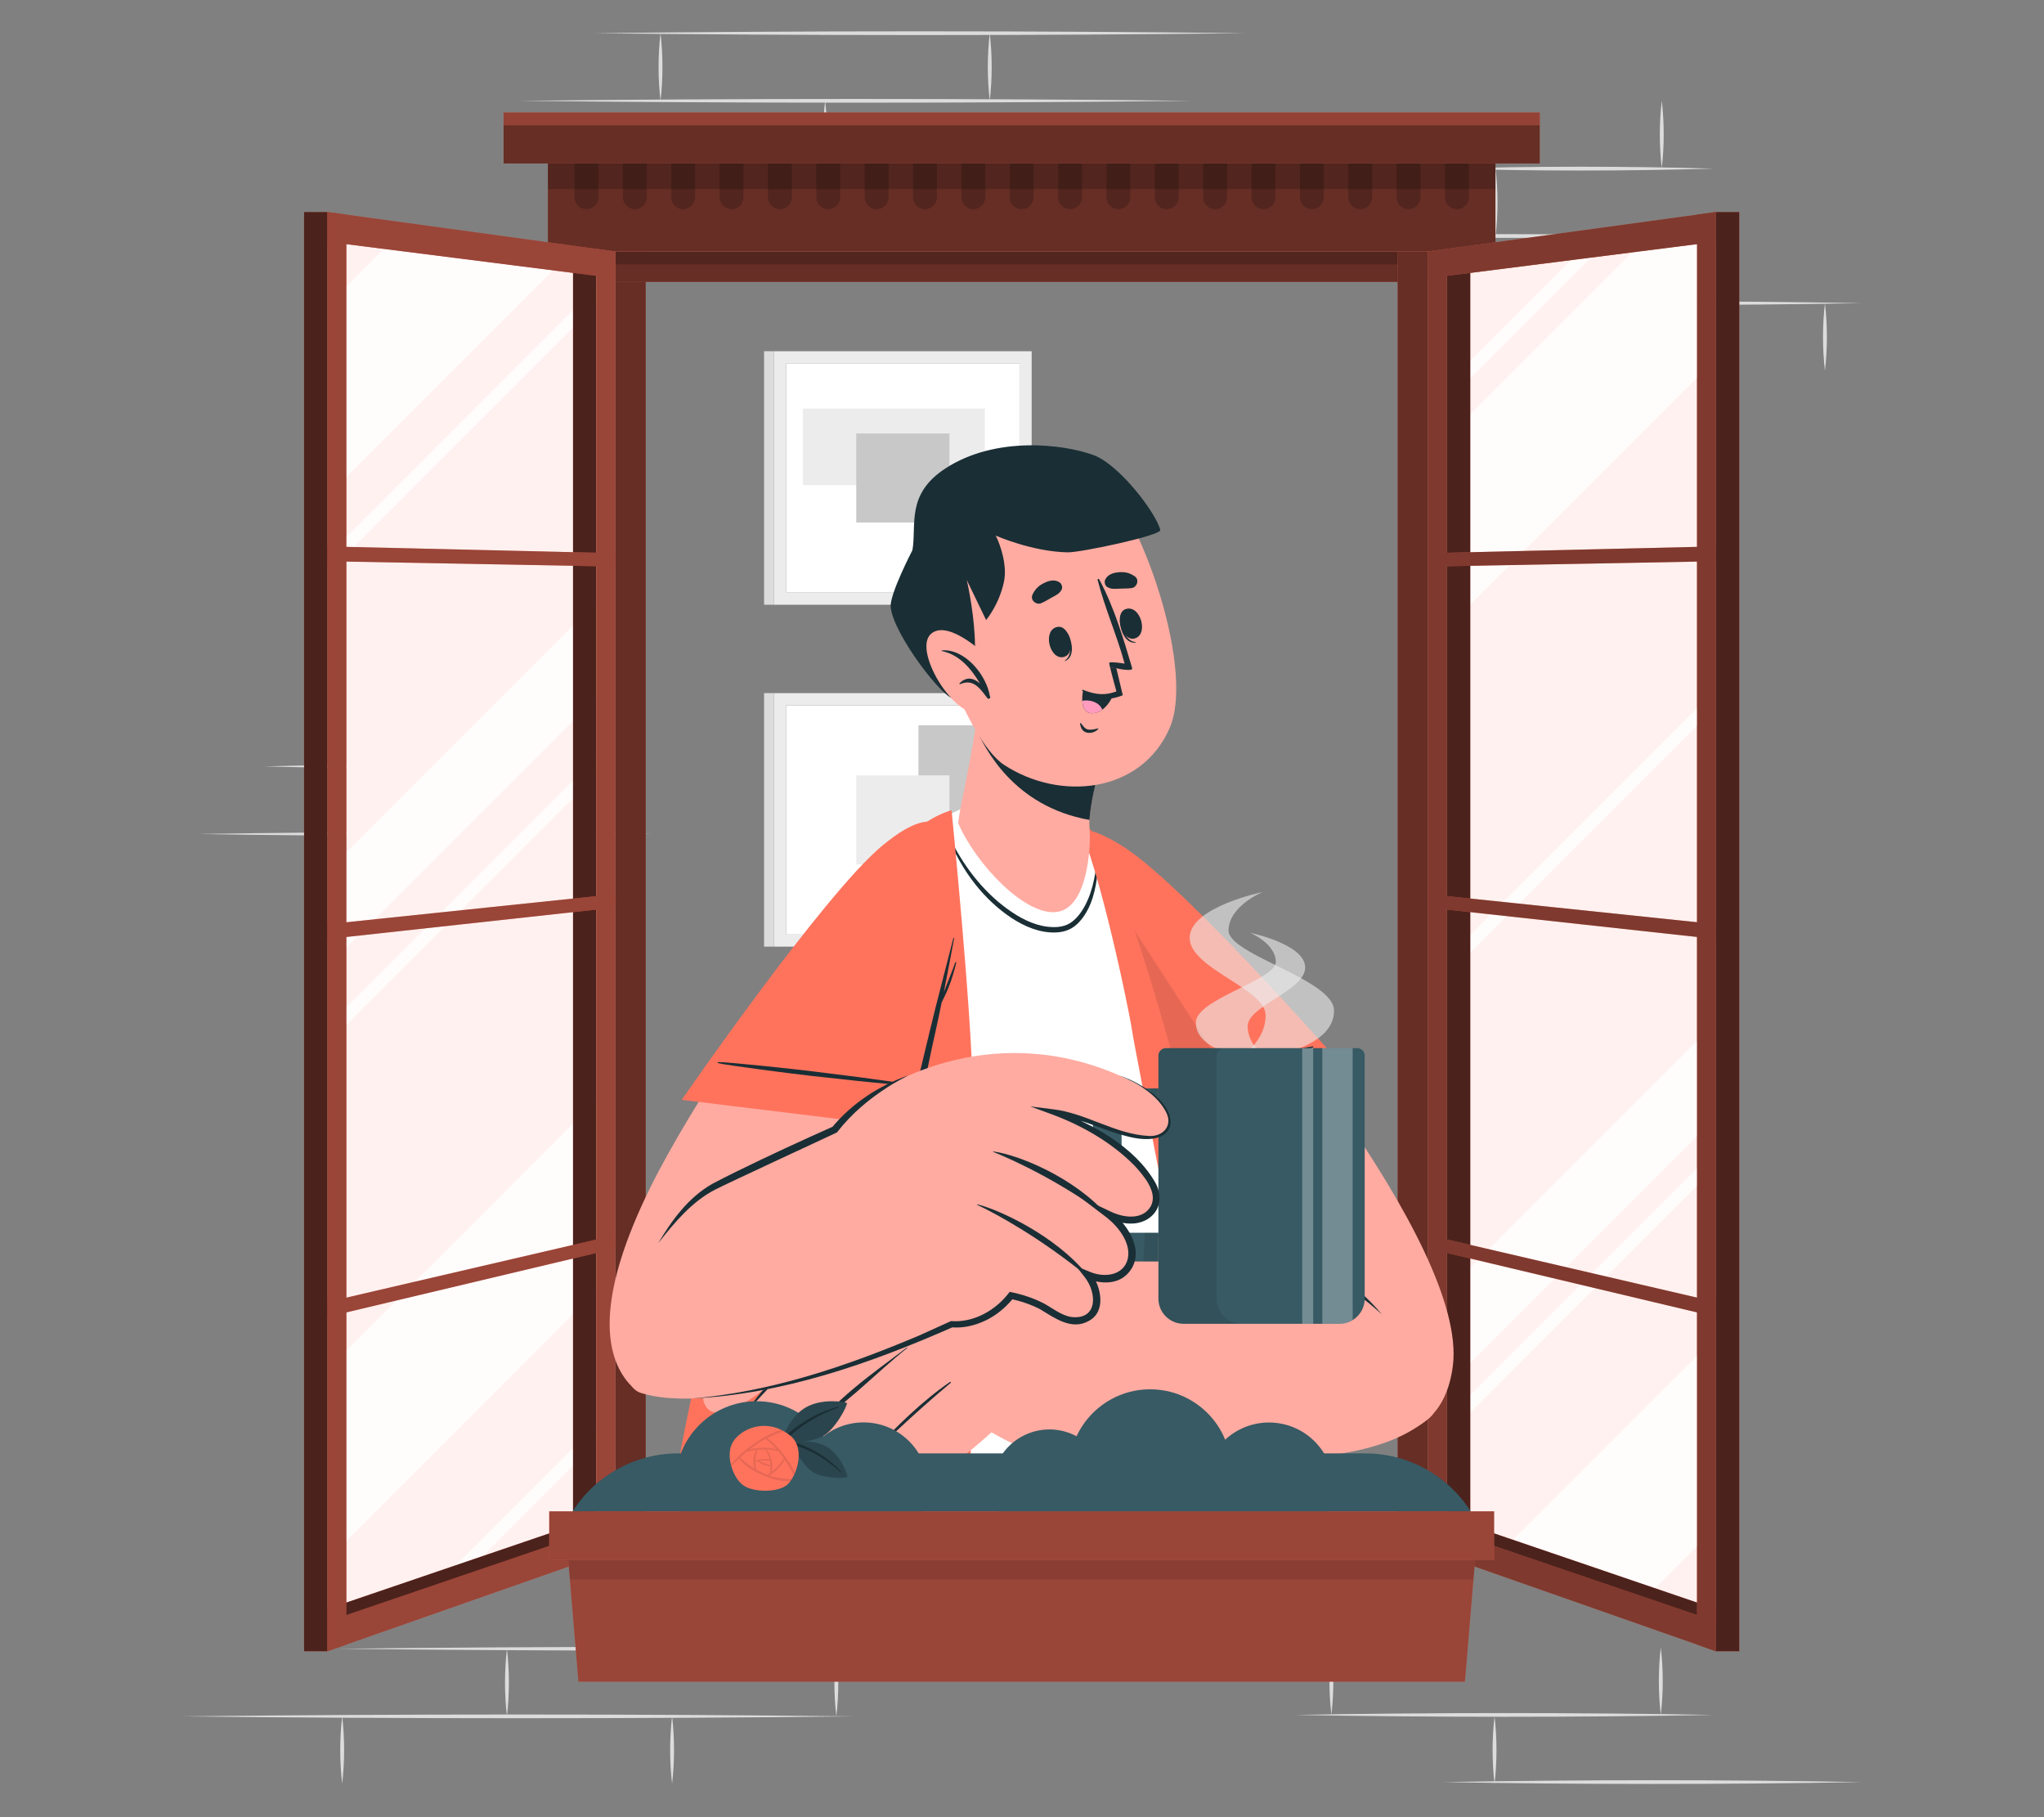 <?xml version="1.0" encoding="UTF-8"?>
<svg id="Layer_2" data-name="Layer 2" xmlns="http://www.w3.org/2000/svg" viewBox="0 0 540 480">
  <rect x="0" y="0" width="540" height="480" fill="#808080" stroke="none"/>
  <defs>
    <style>
      .cls-1, .cls-2, .cls-3, .cls-4, .cls-5, .cls-6, .cls-7, .cls-8, .cls-9, .cls-10, .cls-11, .cls-12, .cls-13, .cls-14, .cls-15, .cls-16, .cls-17, .cls-18, .cls-19, .cls-20 {
        stroke-width: 0px;
      }

      .cls-1, .cls-8 {
        fill: #ececec;
      }

      .cls-1, .cls-17 {
        opacity: .6;
      }

      .cls-2 {
        fill: #dcdcdc;
      }

      .cls-3, .cls-7 {
        fill: #ff735d;
      }

      .cls-4 {
        fill: #c8c8c8;
      }

      .cls-21 {
        opacity: .5;
      }

      .cls-5, .cls-22 {
        opacity: .4;
      }

      .cls-6 {
        fill: #375a64;
      }

      .cls-7, .cls-23 {
        opacity: .3;
      }

      .cls-9 {
        opacity: .9;
      }

      .cls-9, .cls-16 {
        fill: #fff;
      }

      .cls-24, .cls-14 {
        opacity: .2;
      }

      .cls-11 {
        fill: #2b454e;
      }

      .cls-12 {
        opacity: .7;
      }

      .cls-13 {
        fill: none;
      }

      .cls-25 {
        opacity: .8;
      }

      .cls-15 {
        fill: #1a2e35;
      }

      .cls-18 {
        fill: #ffaba1;
      }

      .cls-19 {
        fill: #ff9bbe;
      }

      .cls-20 {
        opacity: .1;
      }
    </style>
  </defs>
  <g id="Layer_2-2" data-name="Layer 2">
    <g>
      <rect class="cls-13" width="540" height="480"/>
      <g>
        <g>
          <g>
            <rect class="cls-16" x="207.69" y="95.98" width="61.65" height="60.55"/>
            <path class="cls-8" d="m272.55,159.74v-66.96h-68.06v66.96h68.06Zm-64.85-63.76h61.65v60.55h-61.65v-60.55Z"/>
            <rect class="cls-8" x="226.05" y="94" width="20.21" height="48.05" transform="translate(118.13 354.18) rotate(-90)"/>
            <rect class="cls-4" x="226.75" y="113.95" width="23.52" height="24.62" transform="translate(112.26 364.77) rotate(-90)"/>
            <rect class="cls-2" x="201.85" y="92.77" width="2.63" height="66.97" transform="translate(406.34 252.51) rotate(180)"/>
          </g>
          <g>
            <rect class="cls-16" x="207.69" y="186.3" width="61.65" height="60.55"/>
            <rect class="cls-4" x="242.65" y="191.58" width="16.1" height="45.4"/>
            <path class="cls-8" d="m272.55,250.05v-66.96h-68.06v66.96h68.06Zm-64.85-63.76h61.65v60.55h-61.65v-60.55Z"/>
            <rect class="cls-8" x="226.21" y="204.81" width="24.62" height="23.52"/>
            <rect class="cls-2" x="201.85" y="183.09" width="2.63" height="66.97" transform="translate(406.34 433.14) rotate(180)"/>
          </g>
          <g>
            <rect class="cls-16" x="207.69" y="276.61" width="61.65" height="60.55"/>
            <rect class="cls-8" x="228.67" y="308.54" width="33.83" height="20.22"/>
            <path class="cls-8" d="m272.55,340.37v-66.96h-68.06v66.96h68.06Zm-64.85-63.76h61.65v60.55h-61.65v-60.55Z"/>
            <rect class="cls-4" x="226.21" y="295.13" width="24.62" height="23.52"/>
            <rect class="cls-2" x="201.85" y="273.4" width="2.63" height="66.97" transform="translate(406.34 613.77) rotate(180)"/>
          </g>
        </g>
        <g>
          <path class="cls-2" d="m156.65,8.77c55.24-.65,117.22-.66,172.46,0-55.24.66-117.22.65-172.46,0h0Z"/>
          <path class="cls-2" d="m137.12,26.63c56.92-.65,120.77-.66,177.69,0-56.92.66-120.77.65-177.69,0h0Z"/>
          <path class="cls-2" d="m174.5,8.77c.68,5.95.69,11.91,0,17.86-.69-5.95-.68-11.91,0-17.86h0Z"/>
          <path class="cls-2" d="m261.48,8.77c.68,5.95.69,11.91,0,17.86-.69-5.95-.68-11.91,0-17.86h0Z"/>
          <path class="cls-2" d="m217.99,26.56c.68,5.95.69,11.91,0,17.86-.69-5.95-.69-11.91,0-17.86h0Z"/>
          <path class="cls-2" d="m89.35,435.51c55.24-.65,117.22-.66,172.46,0-55.24.66-117.22.65-172.46,0h0Z"/>
          <path class="cls-2" d="m48,453.37c56.92-.65,120.77-.66,177.69,0-56.92.66-120.77.65-177.69,0h0Z"/>
          <path class="cls-2" d="m491.83,470.73c-35.55.66-75.07.65-110.64,0,35.58-.65,75.08-.66,110.64,0h0Z"/>
          <path class="cls-2" d="m452.67,452.99c-35.55.66-75.07.65-110.64,0,35.58-.65,75.08-.66,110.64,0h0Z"/>
          <path class="cls-2" d="m133.93,435.51c.68,5.95.69,11.91,0,17.86-.69-5.95-.68-11.91,0-17.86h0Z"/>
          <path class="cls-2" d="m220.95,435.51c.69,5.95.69,11.91,0,17.86-.69-5.95-.68-11.91,0-17.86h0Z"/>
          <path class="cls-2" d="m438.76,452.99c-.68-5.95-.69-11.91,0-17.86.69,5.95.69,11.91,0,17.86h0Z"/>
          <path class="cls-2" d="m351.74,452.99c-.68-5.95-.69-11.91,0-17.86.69,5.95.68,11.91,0,17.86h0Z"/>
          <path class="cls-2" d="m90.4,453.29c.68,5.95.69,11.91,0,17.86-.69-5.95-.68-11.91,0-17.86h0Z"/>
          <path class="cls-2" d="m177.56,453.29c.68,5.95.69,11.91,0,17.86-.69-5.95-.68-11.91,0-17.86h0Z"/>
          <path class="cls-2" d="m394.84,471.23c-.68-5.95-.69-11.91,0-17.86.69,5.95.68,11.91,0,17.86h0Z"/>
          <path class="cls-2" d="m342.04,62.34c35.55-.66,75.07-.65,110.64,0-35.58.65-75.08.66-110.64,0h0Z"/>
          <path class="cls-2" d="m382.29,44.54c23.41-.67,46.97-.67,70.38,0-23.42.67-46.97.67-70.38,0h0Z"/>
          <path class="cls-2" d="m381.19,80.08c35.55-.66,75.07-.65,110.64,0-35.58.65-75.08.66-110.64,0h0Z"/>
          <path class="cls-2" d="m395.11,80.08c.68,5.95.69,11.91,0,17.86-.69-5.95-.68-11.91,0-17.86h0Z"/>
          <path class="cls-2" d="m395.11,44.54c.68,5.95.69,11.91,0,17.86-.69-5.95-.68-11.91,0-17.86h0Z"/>
          <path class="cls-2" d="m482.13,80.08c.68,5.95.69,11.91,0,17.86-.69-5.95-.69-11.91,0-17.86h0Z"/>
          <path class="cls-2" d="m439.02,61.85c.68,5.95.69,11.91,0,17.86-.69-5.95-.68-11.91,0-17.86h0Z"/>
          <path class="cls-2" d="m439.02,26.56c.68,5.95.69,11.91,0,17.86-.69-5.95-.68-11.91,0-17.86h0Z"/>
          <path class="cls-2" d="m69.85,202.44c24.58-.67,49.33-.67,73.92,0-24.59.67-49.33.67-73.92,0h0Z"/>
          <path class="cls-2" d="m52.57,220.3c38.37-.66,81.02-.65,119.42,0-38.4.65-81.04.66-119.42,0h0Z"/>
          <path class="cls-2" d="m90.44,184.58c.68,5.95.69,11.91,0,17.86-.69-5.95-.68-11.91,0-17.86h0Z"/>
          <path class="cls-2" d="m133.93,202.44c.68,5.95.69,11.91,0,17.86-.69-5.95-.68-11.91,0-17.86h0Z"/>
        </g>
        <g>
          <g>
            <rect class="cls-3" x="162.55" y="66.42" width="8.05" height="343.07"/>
            <rect class="cls-17" x="162.55" y="66.42" width="8.05" height="343.07"/>
          </g>
          <g>
            <rect class="cls-3" x="265.89" y="-36.92" width="8.05" height="214.72" transform="translate(340.36 -199.47) rotate(90)"/>
            <rect class="cls-17" x="265.89" y="-36.92" width="8.05" height="214.72" transform="translate(340.36 -199.47) rotate(90)"/>
            <rect class="cls-14" x="268.21" y="-39.23" width="3.41" height="214.72" transform="translate(338.04 -201.79) rotate(90)"/>
          </g>
          <g>
            <rect class="cls-3" x="265.89" y="298.1" width="8.05" height="214.72" transform="translate(675.38 135.55) rotate(90)"/>
            <rect class="cls-17" x="265.89" y="298.1" width="8.05" height="214.72" transform="translate(675.38 135.55) rotate(90)"/>
          </g>
          <g>
            <rect class="cls-3" x="369.23" y="66.42" width="8.05" height="343.07"/>
            <rect class="cls-17" x="369.23" y="66.42" width="8.05" height="343.07"/>
          </g>
          <g>
            <rect class="cls-3" x="144.75" y="43.18" width="250.33" height="23.24"/>
            <rect class="cls-17" x="144.75" y="43.18" width="250.33" height="23.24"/>
            <rect class="cls-14" x="144.75" y="43.18" width="250.33" height="6.76"/>
            <g class="cls-24">
              <path class="cls-10" d="m154.93,55.24h0c-1.74,0-3.14-1.41-3.14-3.14v-8.92h6.29v8.92c0,1.74-1.41,3.14-3.14,3.14Z"/>
              <path class="cls-10" d="m167.71,55.24h0c-1.74,0-3.14-1.41-3.14-3.14v-8.92h6.29v8.92c0,1.74-1.41,3.14-3.14,3.14Z"/>
              <path class="cls-10" d="m180.48,55.24h0c-1.74,0-3.14-1.41-3.14-3.14v-8.92h6.29v8.92c0,1.74-1.41,3.14-3.14,3.14Z"/>
              <path class="cls-10" d="m193.26,55.24h0c-1.74,0-3.14-1.41-3.14-3.14v-8.92h6.29v8.92c0,1.74-1.41,3.14-3.14,3.14Z"/>
              <path class="cls-10" d="m206.04,55.24h0c-1.74,0-3.14-1.41-3.14-3.14v-8.92h6.29v8.92c0,1.74-1.41,3.14-3.14,3.14Z"/>
              <path class="cls-10" d="m218.81,55.24h0c-1.74,0-3.14-1.41-3.14-3.14v-8.92h6.29v8.92c0,1.74-1.41,3.14-3.14,3.14Z"/>
              <path class="cls-10" d="m231.59,55.24h0c-1.74,0-3.14-1.41-3.14-3.14v-8.92h6.29v8.92c0,1.74-1.41,3.14-3.14,3.14Z"/>
              <path class="cls-10" d="m241.22,43.18h6.29v8.92c0,1.73-1.41,3.14-3.14,3.14h0c-1.73,0-3.14-1.41-3.14-3.14v-8.92h0Z"/>
              <path class="cls-10" d="m257.14,55.24h0c-1.74,0-3.14-1.41-3.14-3.14v-8.92h6.29v8.92c0,1.74-1.41,3.14-3.14,3.14Z"/>
              <path class="cls-10" d="m269.91,55.24h0c-1.74,0-3.14-1.41-3.14-3.14v-8.92h6.29v8.92c0,1.74-1.41,3.14-3.14,3.14Z"/>
              <path class="cls-10" d="m282.69,55.24h0c-1.74,0-3.14-1.41-3.14-3.14v-8.92h6.29v8.92c0,1.74-1.41,3.14-3.14,3.14Z"/>
              <path class="cls-10" d="m292.32,43.18h6.29v8.92c0,1.73-1.41,3.14-3.14,3.14h0c-1.73,0-3.14-1.41-3.14-3.14v-8.92h0Z"/>
              <path class="cls-10" d="m308.24,55.24h0c-1.74,0-3.14-1.41-3.14-3.14v-8.92h6.29v8.92c0,1.74-1.41,3.14-3.14,3.14Z"/>
              <path class="cls-10" d="m321.02,55.24h0c-1.74,0-3.14-1.41-3.14-3.14v-8.92h6.29v8.92c0,1.74-1.41,3.14-3.14,3.14Z"/>
              <path class="cls-10" d="m333.79,55.24h0c-1.74,0-3.14-1.41-3.14-3.14v-8.92h6.29v8.92c0,1.74-1.41,3.14-3.14,3.14Z"/>
              <path class="cls-10" d="m346.57,55.24h0c-1.74,0-3.14-1.41-3.14-3.14v-8.92h6.29v8.92c0,1.74-1.41,3.14-3.14,3.14Z"/>
              <path class="cls-10" d="m359.35,55.24h0c-1.74,0-3.14-1.41-3.14-3.14v-8.92h6.29v8.92c0,1.74-1.41,3.14-3.14,3.14Z"/>
              <path class="cls-10" d="m372.12,55.24h0c-1.74,0-3.14-1.41-3.14-3.14v-8.92h6.29v8.92c0,1.74-1.41,3.14-3.14,3.14Z"/>
              <path class="cls-10" d="m384.9,55.24h0c-1.74,0-3.14-1.41-3.14-3.14v-8.92h6.29v8.92c0,1.74-1.41,3.14-3.14,3.14Z"/>
            </g>
          </g>
          <g>
            <rect class="cls-3" x="133.04" y="29.72" width="273.75" height="13.46"/>
            <rect class="cls-17" x="133.04" y="29.72" width="273.75" height="13.46"/>
            <rect class="cls-7" x="133.04" y="29.72" width="273.75" height="3.38"/>
          </g>
        </g>
        <g>
          <g>
            <g>
              <g>
                <polygon class="cls-3" points="448.34 426.62 382.29 404.12 382.29 72.86 448.34 64.48 448.34 426.62"/>
                <polygon class="cls-9" points="448.34 426.62 382.29 404.12 382.29 72.86 448.34 64.48 448.34 426.62"/>
                <g class="cls-25">
                  <polygon class="cls-16" points="448.34 64.49 448.34 99.79 382.29 165.86 382.29 115.51 431.13 66.67 448.34 64.49"/>
                  <polygon class="cls-16" points="448.34 358.13 448.34 408.46 434.8 422.01 397.26 409.21 448.34 358.13"/>
                  <polygon class="cls-16" points="448.34 274.96 448.34 300.12 382.29 366.17 382.29 341.02 448.34 274.96"/>
                  <polygon class="cls-16" points="420.36 68.04 382.29 106.11 382.29 101.43 415.01 68.71 415.02 68.71 420.36 68.04"/>
                  <polygon class="cls-16" points="448.34 187.05 448.34 191.72 382.29 257.78 382.29 253.11 448.34 187.05"/>
                  <polygon class="cls-16" points="448.34 308.58 448.34 313.24 382.29 379.3 382.29 374.63 448.34 308.58"/>
                </g>
                <g>
                  <polygon class="cls-3" points="453.36 432.86 453.36 425.02 377.28 399.09 377.28 406.17 453.36 432.86"/>
                  <polygon class="cls-12" points="453.36 432.86 453.36 425.02 377.28 399.09 377.28 406.17 453.36 432.86"/>
                </g>
                <g>
                  <rect class="cls-3" x="382.29" y="71.24" width="6.14" height="336.19"/>
                  <rect class="cls-12" x="382.29" y="71.24" width="6.14" height="336.19"/>
                </g>
              </g>
              <g>
                <g>
                  <polygon class="cls-3" points="382.29 411.25 377.28 409.49 377.28 66.42 382.29 65.73 382.29 411.25"/>
                  <polygon class="cls-3" points="453.36 436.18 448.34 434.42 448.34 56.69 453.36 56 453.36 436.18"/>
                  <polygon class="cls-3" points="453.36 63.85 453.36 56 377.28 66.42 377.28 73.5 453.36 63.85"/>
                  <polygon class="cls-3" points="453.36 436.18 453.36 428.33 377.28 402.41 377.28 409.49 453.36 436.18"/>
                  <g>
                    <polygon class="cls-3" points="453.36 347.86 453.36 343.93 377.28 326.24 377.28 329.78 453.36 347.86"/>
                    <polygon class="cls-3" points="453.36 248.05 453.36 244.13 377.28 236.18 377.28 239.72 453.36 248.05"/>
                    <polygon class="cls-3" points="453.36 148.25 453.36 144.33 377.28 146.12 377.28 149.66 453.36 148.25"/>
                  </g>
                </g>
                <g class="cls-21">
                  <polygon class="cls-10" points="382.29 411.25 377.28 409.49 377.28 66.42 382.29 65.73 382.29 411.25"/>
                  <polygon class="cls-10" points="453.36 436.18 448.34 434.42 448.34 56.69 453.36 56 453.36 436.18"/>
                  <polygon class="cls-10" points="453.36 63.85 453.36 56 377.28 66.42 377.28 73.5 453.36 63.85"/>
                  <polygon class="cls-10" points="453.36 436.18 453.36 428.33 377.28 402.41 377.28 409.49 453.36 436.18"/>
                  <g>
                    <polygon class="cls-10" points="453.36 347.86 453.36 343.93 377.28 326.24 377.28 329.78 453.36 347.86"/>
                    <polygon class="cls-10" points="453.36 248.05 453.36 244.13 377.28 236.18 377.28 239.72 453.36 248.05"/>
                    <polygon class="cls-10" points="453.36 148.25 453.36 144.33 377.28 146.12 377.28 149.66 453.36 148.25"/>
                  </g>
                </g>
              </g>
            </g>
            <g>
              <rect class="cls-3" x="453.36" y="56" width="6.14" height="380.18"/>
              <rect class="cls-12" x="453.36" y="56" width="6.14" height="380.18"/>
            </g>
          </g>
          <g>
            <g>
              <g>
                <polygon class="cls-3" points="91.49 426.62 157.54 404.12 157.54 72.86 91.49 64.48 91.49 426.62"/>
                <polygon class="cls-9" points="91.49 426.62 157.54 404.12 157.54 72.86 91.49 64.48 91.49 426.62"/>
                <g class="cls-25">
                  <polygon class="cls-16" points="146.08 71.41 91.49 126 91.49 75.66 101.4 65.75 146.08 71.41"/>
                  <polygon class="cls-16" points="157.54 290.66 157.54 341 91.49 407.05 91.49 356.72 157.54 290.66"/>
                  <polygon class="cls-16" points="157.54 159.1 157.54 184.27 91.49 250.32 91.49 225.15 157.54 159.1"/>
                  <polygon class="cls-16" points="157.54 376.34 157.54 381.01 122.48 416.06 115.41 418.48 157.54 376.34"/>
                  <polygon class="cls-16" points="157.54 75.75 157.54 80.42 91.49 146.47 91.49 141.81 157.54 75.75"/>
                  <polygon class="cls-16" points="157.54 200.02 157.54 204.69 91.49 270.74 91.49 266.07 157.54 200.02"/>
                </g>
                <g>
                  <rect class="cls-3" x="151.4" y="71.24" width="6.14" height="336.19" transform="translate(308.93 478.66) rotate(180)"/>
                  <rect class="cls-12" x="151.4" y="71.24" width="6.14" height="336.19" transform="translate(308.93 478.66) rotate(180)"/>
                </g>
                <g>
                  <polygon class="cls-3" points="86.47 432.86 86.47 425.02 162.55 399.09 162.55 406.17 86.47 432.86"/>
                  <polygon class="cls-12" points="86.47 432.86 86.47 425.02 162.55 399.09 162.55 406.17 86.47 432.86"/>
                </g>
              </g>
              <g>
                <g>
                  <polygon class="cls-3" points="157.54 411.25 162.55 409.49 162.55 66.42 157.54 65.73 157.54 411.25"/>
                  <polygon class="cls-3" points="86.47 436.18 91.49 434.42 91.49 56.69 86.47 56 86.47 436.18"/>
                  <polygon class="cls-3" points="86.47 63.85 86.47 56 162.55 66.42 162.55 73.5 86.47 63.85"/>
                  <polygon class="cls-3" points="86.47 436.18 86.47 428.33 162.55 402.41 162.55 409.49 86.47 436.18"/>
                  <g>
                    <polygon class="cls-3" points="86.47 347.86 86.47 343.93 162.55 326.24 162.55 329.78 86.47 347.86"/>
                    <polygon class="cls-3" points="86.47 248.05 86.47 244.13 162.55 236.18 162.55 239.72 86.47 248.05"/>
                    <polygon class="cls-3" points="86.47 148.25 86.47 144.33 162.55 146.12 162.55 149.66 86.47 148.25"/>
                  </g>
                </g>
                <g class="cls-22">
                  <polygon class="cls-10" points="157.54 411.25 162.55 409.49 162.55 66.42 157.54 65.73 157.54 411.25"/>
                  <polygon class="cls-10" points="86.47 436.18 91.49 434.42 91.49 56.69 86.47 56 86.47 436.18"/>
                  <polygon class="cls-10" points="86.47 63.85 86.47 56 162.55 66.42 162.55 73.5 86.47 63.85"/>
                  <polygon class="cls-10" points="86.47 436.18 86.47 428.33 162.55 402.41 162.55 409.49 86.47 436.18"/>
                  <g>
                    <polygon class="cls-10" points="86.47 347.86 86.47 343.93 162.55 326.24 162.55 329.78 86.47 347.86"/>
                    <polygon class="cls-10" points="86.47 248.05 86.47 244.13 162.55 236.18 162.55 239.72 86.47 248.05"/>
                    <polygon class="cls-10" points="86.47 148.25 86.47 144.33 162.55 146.12 162.55 149.66 86.47 148.25"/>
                  </g>
                </g>
              </g>
            </g>
            <g>
              <rect class="cls-3" x="80.33" y="56" width="6.14" height="380.18" transform="translate(166.8 492.18) rotate(180)"/>
              <rect class="cls-12" x="80.33" y="56" width="6.14" height="380.18" transform="translate(166.8 492.18) rotate(180)"/>
            </g>
          </g>
        </g>
        <g>
          <g>
            <path class="cls-18" d="m306.51,233.12c19.61,22.58,81.36,95.55,77.32,127.64-3.27,26.06-31.34,20.61-44.99,5.4-18.54-20.66-40.98-67.25-49.88-110.21-4.92-23.75-1.73-45.02,17.54-22.83Z"/>
            <g>
              <path class="cls-3" d="m299.12,298.75l58.38-13.95s-43.38-49.76-60.27-60.79c-19.01-12.42-21.2.02-16.95,21.17,4.25,21.16,18.84,53.57,18.84,53.57Z"/>
              <path class="cls-3" d="m357.5,284.8l-58.39,13.95s-14.58-32.41-18.83-53.57c-4.25-21.16-2.06-33.59,16.95-21.18.96.63,2.01,1.39,3.13,2.25.45.34.91.71,1.38,1.08,0,.01.01.01.01.02,6.17,4.96,14.19,12.75,22.22,20.99.14.15.29.3.44.45,6.33,6.52,12.65,13.31,18.05,19.22.78.85,1.53,1.68,2.26,2.49,7.54,8.29,12.77,14.3,12.77,14.3Z"/>
              <path class="cls-3" d="m357.5,284.8l-58.39,13.95s-14.58-32.41-18.83-53.57c-4.25-21.16-2.06-33.59,16.95-21.18.96.63,2.01,1.39,3.13,2.25.45.34.91.71,1.38,1.08,0,.01.01.01.01.02,6.17,4.96,14.19,12.75,22.22,20.99.14.15.29.3.44.45,6.33,6.52,12.65,13.31,18.05,19.22.78.85,1.53,1.68,2.26,2.49,7.54,8.29,12.77,14.3,12.77,14.3Z"/>
              <path class="cls-15" d="m346.82,276.4c-2.09.17-20.36,4.23-24.31,5.2-3.95.97-20.14,4.77-24.13,6.11-.18.06-.13.32.06.29,4.16-.56,20.49-4.35,24.54-5.26,4.04-.9,22.02-5.32,23.93-6.08.16-.06.06-.28-.09-.27Z"/>
              <path class="cls-20" d="m329.37,291.52l-30.25,7.23s-14.59-32.41-18.83-53.57c-2.71-13.49-2.8-23.43,2.42-25.64l46.66,71.98Z"/>
            </g>
          </g>
          <g>
            <path class="cls-16" d="m325.1,384.78h-133.81s-6.34-6.55-5.37-14.29c3.55-28.54,44.96-141.91,62.63-153.94,7.9-5.38,24.83-9.59,34.25-2.54,14.63,10.95,37.68,105.95,45.98,150.18,2.09,11.1-2.5,18.83-3.67,20.58Z"/>
            <path class="cls-15" d="m250.57,220.52c3.59,7.81,8.98,14.78,15.47,19.51,3.28,2.39,6.9,4.32,10.74,4.76,1.96.23,4.15.14,5.89-.94,1.69-1.05,3.01-2.82,4-4.69,1.11-2.11,1.89-4.49,2.38-6.92.55-2.72.95-5.52,1.15-8.32,0-.11.15-.07.14.03-.19,2.65-.18,5.32-.54,7.95-.32,2.33-.82,4.63-1.68,6.76-.83,2.05-2,3.95-3.51,5.39-1.65,1.57-3.63,2.2-5.77,2.26-4.09.13-8.13-1.53-11.71-3.9-3.45-2.29-6.68-5.32-9.39-8.72-3.07-3.85-5.59-8.31-7.4-13.08-.06-.17.15-.25.22-.09Z"/>
            <g>
              <path class="cls-3" d="m251.39,214.02s5.35,53.59,5.58,74.05c.29,25.57-.54,96.71-.54,96.71h-76.9s28.46-157.94,71.86-170.76Z"/>
              <path class="cls-3" d="m282.79,214.02c6.28,7.81,15.63,53.44,16.27,58.09.64,4.66,21.76,112.67,21.76,112.67h15.61c.89-3.77-14.81-55.44-20.46-80.85-6.38-28.69-19.08-70.71-25.87-81.75-4.38-7.12-7.32-8.17-7.32-8.17Z"/>
            </g>
          </g>
          <g>
            <g>
              <path class="cls-18" d="m279.3,240.88c-8.4,1.22-21.4-12.59-26.08-23.27-.32-.73,1.4-8,3.07-16.93.99-5.42,1.97-11.48,2.46-17.08l34.34,11.62s-4.48,11.42-5.28,21.18c-.06.82-.04,1.58.04,2.32,0,.11.02.24.02.38.33,4.42-.45,20.59-8.57,21.77Z"/>
              <path class="cls-15" d="m287.81,216.4c0,.06,0,.13,0,.18-20.15-3.6-27.66-19-30.09-24.35.6-3.68.73-5.05,1.05-8.64l34.34,11.62s-4.48,11.42-5.28,21.18Z"/>
            </g>
            <g>
              <path class="cls-18" d="m243.94,145.3c-1.86,13.17,11.1,50.03,21.31,56.73,14.81,9.7,36.21,7.49,43.73-9.65,7.3-16.62-9.6-62.31-20.74-68.1-16.41-8.53-41.55,1.57-44.3,21.03Z"/>
              <g>
                <path class="cls-15" d="m275.07,159.33c1.01-.42,1.86-.98,2.82-1.51,1.07-.59,1.99-.95,2.58-2.08.32-.61,0-1.57-.56-1.93-1.31-.84-2.81-.45-4.13.21-1.43.71-2.36,1.63-3.02,3.09-.64,1.41.99,2.78,2.31,2.22Z"/>
                <path class="cls-15" d="m298.97,155.33c-1.08.16-2.1.12-3.19.16-1.23.05-2.2.21-3.29-.45-.58-.36-.81-1.34-.51-1.94.69-1.4,2.17-1.83,3.64-1.95,1.6-.13,2.86.18,4.18,1.09,1.28.88.59,2.89-.84,3.1Z"/>
                <path class="cls-15" d="m285.58,191.04c.5.63.98,1.47,1.84,1.65.82.17,1.85-.08,2.65-.28.08-.02.15.07.09.14-.73.84-2.11,1.26-3.2.92-1.06-.32-1.48-1.33-1.62-2.35-.02-.14.17-.17.24-.08Z"/>
                <path class="cls-15" d="m294.93,182.64c-2.95,1.09-5.39.93-8.81-.42-.21-.09-.36.11-.17.26,4.98,3.97,10.67,1.15,10.67,1.15-.02-.07-1.34-5.63-1.69-7.11-.14,0-1.18-.15-1.67-.31.48,2.13,1.68,6.38,1.68,6.42Z"/>
                <g>
                  <path class="cls-15" d="m294.21,183.35s-1,2.68-3.01,4.11c-.74.53-1.59.91-2.59.93-2.06.05-2.61-1.69-2.69-3.29-.07-1.32.19-2.54.19-2.54,0,0,3.54,1.81,8.1.79Z"/>
                  <path class="cls-19" d="m291.21,187.46c-.74.53-1.59.91-2.59.93-2.06.05-2.61-1.69-2.69-3.29,2.11-.38,4.54.43,5.29,2.37Z"/>
                </g>
                <g>
                  <path class="cls-15" d="m282.21,167.52c-.05-.09-.16.17-.13.27.76,2.4,1.22,5.28-.74,6.7-.06.04-.02.16.06.13,2.57-1.13,1.91-4.94.81-7.1Z"/>
                  <path class="cls-15" d="m279.33,165.6c-3.98.8-2.08,8.7,1.6,7.96,3.63-.73,1.73-8.63-1.6-7.96Z"/>
                </g>
                <g>
                  <path class="cls-15" d="m295.84,163.96c0-.1.22.07.24.17.51,2.47,1.51,5.2,3.92,5.49.08,0,.1.13.01.14-2.79.27-4.08-3.38-4.17-5.8Z"/>
                  <path class="cls-15" d="m297.41,160.88c3.86-1.24,6.07,6.58,2.49,7.73-3.52,1.13-5.73-6.69-2.49-7.73Z"/>
                </g>
                <path class="cls-15" d="m299.11,176.5c-2.28-7.71-4.82-16.28-8.72-23.47-.12-.24-.5-.09-.41.16,1.9,7.49,5.1,14.61,7.13,22.1-1.17-.16-3.1-.51-4.04-.27-.06.03.02.5.18,1.19.57.25,1.67.31,1.67.31.74.18,4.46.91,4.18-.02Z"/>
              </g>
              <path class="cls-15" d="m252.33,184.58c9.64-3.26,3.08-31.37,3.08-31.37l5.11,10.57s3.43-4.03,4.71-10.09c.91-4.33-.89-9.68-2.17-12.21,0,0,9.6,4.25,19.02,4.42,3.47.06,24.77-4.48,24.45-5.9-.96-4.25-10.72-17.28-17.69-19.81-8.02-2.9-25.81-5.07-39.05,3.53-10.59,6.88-7.56,15.11-8.74,21.62,0,0-6.08,11.67-5.74,15.04.72,7.29,14.43,25.08,17.02,24.21Z"/>
              <g>
                <path class="cls-18" d="m261.14,173.71s-10.26-10.25-15.06-6.39c-4.79,3.86,4.38,19.74,11.02,20.95,6.65,1.21,7.89-4.92,7.89-4.92l-3.86-9.64Z"/>
                <path class="cls-15" d="m248.83,171.8c-.1,0-.1.15,0,.17,4.69.99,7.71,4.64,10.07,8.56-1.59-1.39-3.52-1.96-5.41-.03-.1.1.04.26.16.21,1.72-.7,3.07-.62,4.54.6,1.04.86,1.85,2.04,2.67,3.11.27.36.94.02.71-.4-.02-.03-.04-.06-.05-.1-.88-5.59-6.6-12.62-12.68-12.12Z"/>
              </g>
            </g>
          </g>
          <g>
            <g>
              <path class="cls-18" d="m377.81,374.37c-11.48,9.64-30.48,14-89.78,9.91-8.21-.57-19.79-59.55-11-59.4,11.08.19,54.02,3.35,57.13,3.97,26.24,5.29,51.44,38.97,43.65,45.51Z"/>
              <g>
                <path class="cls-18" d="m295.89,328.28s-22.72-7.64-35.91-7.96c-17.65-.43-33.07,6.47-39.35,9.75-13.12,6.85-40.11,32.48-34.08,41.54,5.45,8.2,31.72-19.39,31.72-19.39,0,0-31.42,23.71-23.04,32.38,8.38,8.67,37.05-25.09,37.05-25.09,0,0-31.73,25.09-21.68,32.66,7.6,5.72,35.29-23.4,35.29-23.4,0,0-27.13,21.75-19.56,27.97,8.36,6.87,35.6-18.4,35.6-18.4,21.89,12.58,37.46,9.61,48.28,6.18,2.62-.83-14.32-56.25-14.32-56.25Z"/>
                <g>
                  <path class="cls-15" d="m228.61,343.32c-3.79,2.65-7.65,5.31-11.19,8.29-3.54,2.98-6.98,6.09-10.23,9.38-7.97,8.08-11.7,14.39-11.42,14.03,6.45-8.62,18.96-19.49,22.51-22.47,3.54-2.97,6.92-6.13,10.46-9.1.09-.07-.03-.19-.12-.13Z"/>
                  <path class="cls-15" d="m239.6,355.92c-4.69,3.6-9.49,6.99-14.02,10.8-4.51,3.79-8.47,7.77-12.71,11.86-.33.31-.05.39.29.08,4.4-3.91,8.77-7.19,13.22-11.05,4.43-3.85,8.75-7.9,13.32-11.58.07-.06-.02-.16-.09-.11Z"/>
                  <path class="cls-15" d="m250.98,365.03c-7.46,5.13-13.96,11.62-20.18,18.15-.31.33.06.38.39.06,6.6-6.16,11.73-11.04,19.97-17.96.13-.11-.02-.37-.18-.26Z"/>
                </g>
              </g>
            </g>
            <path class="cls-15" d="m300.01,326.12c5.92-.04,11.83.1,17.74.41,7.4.55,14.94.57,22.2,2.45,4.28,1.46,8.19,3.87,11.88,6.41,4.86,3.42,9.48,7.25,13.27,11.83-2.17-2.01-4.45-3.87-6.85-5.58-4.72-3.43-9.67-6.68-14.92-9.19-2.62-1.29-5.21-2.14-8.15-2.45-11.5-1.49-23.66-2.36-35.17-3.88h0Z"/>
          </g>
          <g>
            <g>
              <path class="cls-1" d="m326.26,280.12s26.17-.85,26.17-13.18c0-8.23-27.91-14.75-27.87-21.17.04-6.43,8.97-10.13,8.97-10.13,0,0-19.18,3.93-19.23,12.07-.05,8.13,20.06,13.38,20.06,20.48,0,7.78-8.09,11.94-8.09,11.94Z"/>
              <path class="cls-1" d="m335.75,280.08s-19.82-.64-19.82-9.98c0-6.23,21.14-11.17,21.12-16.04-.03-4.87-6.8-7.67-6.8-7.67,0,0,14.53,2.98,14.56,9.14.04,6.16-15.19,10.13-15.19,15.52,0,5.89,6.13,9.04,6.13,9.04Z"/>
              <g>
                <g>
                  <path class="cls-6" d="m288.73,293.25v34.22c0,3.17,2.57,5.74,5.74,5.74h11.57v-7.58h-7.52c-1.22,0-2.21-.99-2.21-2.21v-26.13c0-1.22.99-2.21,2.21-2.21h7.52v-7.58h-11.57c-3.17,0-5.74,2.57-5.74,5.74Z"/>
                  <polygon class="cls-20" points="303.68 295.08 306.04 295.08 306.04 287.5 304.05 287.5 303.68 295.08"/>
                  <polygon class="cls-20" points="302.06 333.21 306.04 333.21 306.04 325.63 302.43 325.63 302.06 333.21"/>
                </g>
                <g>
                  <path class="cls-6" d="m306.04,278.84v64.18c0,3.67,2.98,6.65,6.65,6.65h41.2c3.67,0,6.65-2.98,6.65-6.65v-64.18c0-1.09-.89-1.98-1.98-1.98h-50.54c-1.09,0-1.98.89-1.98,1.98Z"/>
                  <path class="cls-20" d="m306.04,278.84v64.18c0,3.67,2.98,6.65,6.65,6.65h15.33c-3.67,0-6.65-2.98-6.65-6.65v-64.18c0-1.09.89-1.98,1.98-1.98h-15.32c-1.1,0-1.98.89-1.98,1.98Z"/>
                  <g class="cls-23">
                    <path class="cls-16" d="m349.34,276.86v72.81h4.55c1.27,0,2.46-.36,3.47-.97v-71.84h-8.02Z"/>
                    <rect class="cls-16" x="344.03" y="276.86" width="2.91" height="72.81"/>
                  </g>
                </g>
              </g>
            </g>
            <g>
              <path class="cls-18" d="m221.5,236.02c-14.86,21.32-38.55,54.96-49.86,77.98-13.28,27.05-12.55,42.46-6.04,50.76,13.43,17.1,58.72-29.16,59.88-32.25,1.29-3.46,16.3-45.7,21.7-85.55,5.92-43.7-17.69-22.41-25.69-10.95Z"/>
              <g>
                <path class="cls-3" d="m239.68,297.8l-59.58-7.28s37.5-54.33,53.04-67.19c17.49-14.48,21.07-2.37,19.23,19.13-1.84,21.5-12.68,55.35-12.68,55.35Z"/>
                <g>
                  <path class="cls-15" d="m189.76,280.54c2.1-.07,20.7,1.91,24.74,2.43,4.04.52,20.55,2.47,24.67,3.36.18.04.17.3-.02.3-4.19-.09-20.85-2.02-24.97-2.46-4.12-.44-22.48-2.81-24.47-3.35-.17-.05-.09-.27.06-.27Z"/>
                  <path class="cls-15" d="m236.96,297.32c1.81.09,2.93.1,2.93.1,1.59-8.23,3.75-16.69,5.69-24.84,1.98-8.3,4.21-16.53,6.29-24.8.03-.13.22-.08.2.05-.88,4.76-1.78,9.5-2.72,14.23.22-.57.45-1.14.67-1.71.78-2.03,1.62-4.04,2.33-6.09.06-.17.33-.11.28.07-.54,2.12-1.13,4.25-1.94,6.28-.57,1.44-1.24,2.82-1.92,4.2-.56,2.71-1.09,5.43-1.72,8.13-1.92,8.29-3.42,17.63-5.98,25.75,0,0-2.17-.31-4.22-.97-.25-.08-.17-.41.1-.4Z"/>
                </g>
              </g>
            </g>
            <g>
              <g>
                <path class="cls-18" d="m169.32,367.94c14.82,4.82,51.29-2.01,86.24-20.62,7.54-4.02-20.95-54.49-29.36-50.91-10.59,4.5-35.22,15.41-37.97,17.23-23.21,15.33-28.97,51.04-18.91,54.31Z"/>
                <g>
                  <path class="cls-18" d="m220.53,298.37l3.85-4.46c9.95-9.17,40.03-25.15,74.22-8.51,13.1,6.37,14.35,18.35-.44,14.14-10.41-2.96-17.37-5.91-21.04-5.92,0,0,9.65,13.47,6.52,22.55-1.4,4.06-5.48,15.04-9.87,23.14,0,0-2.02-.48-4.5-1.46,0,0-4.32,11.3-17.89,11.94l-30.86-51.42Z"/>
                  <g>
                    <path class="cls-18" d="m235.27,286.68c7.09-.19,22.12-.35,34.45,3.8,13.7,4.61,38.86,17.18,35.36,27.26-2.57,7.39-12.6,3.44-12.6,3.44,0,0,9.3,7.39,5.52,13.56-3.45,5.62-11.02,2.1-11.02,2.1,0,0,4.56,6.57.51,10.23-5.78,5.21-14.6-6.62-24.94-5.4-2.32.28-27.28-54.98-27.28-54.98Z"/>
                    <path class="cls-15" d="m262.44,304.15c6.7.91,21.37,6.88,29.99,16.73.2.22.13.49-.09.32-11.79-8.83-24.43-14.74-29.94-16.93-.07-.03-.03-.14.04-.13Z"/>
                    <path class="cls-15" d="m258.2,318.12c5.7,1.38,20.55,8.21,28.94,18.49.19.23.11.49-.11.32-11.94-9.73-23.51-16.17-28.88-18.68-.07-.03-.02-.14.05-.13Z"/>
                  </g>
                </g>
              </g>
              <path class="cls-15" d="m173.93,328.33c3.6-6.1,8.02-12.12,14.32-15.66,2.09-1.12,4.2-2.16,6.31-3.21,8.45-4.15,16.99-8.09,25.59-11.92,0,0-.34.26-.34.26,2.63-3.2,5.76-5.96,9.18-8.27,3.41-2.3,7.12-4.12,10.96-5.46-1.8.96-3.59,1.9-5.29,2.99-5.06,3.23-9.73,7.14-13.41,11.89,0,0-.13.17-.13.17l-.21.1c-4.79,2.27-27.59,12.79-31.88,14.96-6.21,3.17-10.82,8.71-15.1,14.16h0Z"/>
              <path class="cls-15" d="m182.59,369.42c20.91-1.67,41.08-8.55,60.28-16.67,0,0,8.17-3.7,8.17-3.7l.2-.09c6.06.48,11.95-2.91,15.51-7.73,3.1.63,6.06,1.56,8.9,3,2.39,1.28,4.71,3.24,7.42,3.65,6.93.78,6.8-6.29,3.52-10.5,0,0-2.26-2.9-2.26-2.9l3.44,1.4c3.75,1.68,9.04,1.2,10.17-3.36.93-4.13-2.43-8.44-5.55-10.91,0,0-7.22-5.49-7.22-5.49,0,0,8.2,3.89,8.2,3.89,3.4,1.66,8.52,2.39,10.68-1.43,1.87-3.6-1.78-7.9-4.22-10.58-6.09-6.21-13.91-10.69-22.06-13.7,0,0-5.6-2.05-5.6-2.05l5.88.74c8.89,1,16.57,6.65,25.51,7.07,3.49.21,6.19-2.45,4.7-5.94-2.38-4.98-7.63-7.99-12.56-10.07,2.09.73,4.11,1.68,6.01,2.83,11.71,6.96,9.54,17.23-4.82,13.03-4.3-1.13-8.33-3.03-12.6-4.22-2.09-.6-4.27-1.14-6.35-1.36l.28-1.3c10.1,3.68,21.4,9.68,26.96,19.28,1.99,3.51,1.51,7.67-2.21,9.84-3.29,1.85-7.21,1-10.46-.48,0,0,.98-1.59.98-1.59,4.81,3.55,9.37,11.14,4.41,16.37-2.83,3.01-7.44,2.69-10.95,1.2,0,0,1.18-1.5,1.18-1.5,2.77,3.53,4.27,10.36-.59,12.82-4.48,2.48-9-.87-12.73-3.13-2.44-1.27-5.17-2.17-7.86-2.76l.87-.32c-1.96,2.44-4.41,4.55-7.25,5.95-2.89,1.4-5.99,2.17-9.26,1.9,0,0,.45-.07.45-.07-21.88,9.63-45.08,17.79-69.15,18.87h0Z"/>
            </g>
          </g>
        </g>
        <g>
          <g>
            <path class="cls-6" d="m360.69,383.91h-181.55c-11.29,0-21.8,5.77-27.86,15.3h0,237.26,0c-6.06-9.53-16.57-15.3-27.86-15.3Z"/>
            <circle class="cls-6" cx="199.89" cy="391.55" r="21.42"/>
            <circle class="cls-6" cx="303.85" cy="388.4" r="21.42"/>
            <circle class="cls-6" cx="228.14" cy="392.77" r="17.05" transform="translate(-210.91 276.36) rotate(-45)"/>
            <circle class="cls-6" cx="335.24" cy="392.77" r="17.05" transform="translate(-105.92 661.16) rotate(-80.83)"/>
            <circle class="cls-6" cx="277.24" cy="392.77" r="15.16" transform="translate(-130.22 137.6) rotate(-22.73)"/>
          </g>
          <g>
            <polygon class="cls-3" points="387.02 444.21 152.81 444.21 149.3 402.14 390.53 402.14 387.02 444.21"/>
            <polygon class="cls-5" points="387.02 444.21 152.81 444.21 149.3 402.14 390.53 402.14 387.02 444.21"/>
            <polygon class="cls-20" points="390.52 402.14 389.34 417.18 150.53 417.18 149.31 402.14 390.52 402.14"/>
            <rect class="cls-3" x="145.1" y="399.21" width="249.63" height="12.81"/>
            <rect class="cls-5" x="145.1" y="399.21" width="249.63" height="12.81"/>
          </g>
          <g>
            <g>
              <path class="cls-11" d="m206.71,380.68c-.21-.23,1.56-6.13,5.96-8.8,4.4-2.67,10.66-1.57,11.05-1.29.39.28-3.07,7.28-6.69,8.95s-9.85,1.64-10.32,1.14Z"/>
              <path class="cls-15" d="m221.38,371.59c-2.95.81-5.68,1.93-8.28,3.54-2.44,1.51-5.19,3.44-6.89,5.79-.16.22.11.58.35.38,1.16-.97,2.19-2.1,3.36-3.06,1.09-.9,2.24-1.72,3.43-2.48,2.52-1.6,5.29-2.98,8.12-3.94.15-.05.06-.26-.08-.22Z"/>
            </g>
            <g>
              <path class="cls-11" d="m209.38,381.18c.09-.25,5.3-1.27,9.11,1.02,3.81,2.29,5.47,7.51,5.41,7.92-.06.41-6.79.58-9.51-1.52s-5.2-6.86-5.01-7.42Z"/>
              <path class="cls-15" d="m222.2,388.74c-1.8-1.93-3.75-3.56-6.02-4.9-2.13-1.26-4.71-2.58-7.19-2.94-.24-.03-.39.31-.15.42,1.21.5,2.48.83,3.69,1.34,1.12.47,2.21,1.02,3.27,1.62,2.23,1.28,4.39,2.85,6.26,4.62.1.09.23-.06.14-.15Z"/>
            </g>
            <g>
              <path class="cls-3" d="m210.07,388.97c-.11.26-.22.5-.34.75-.17.34-.35.67-.54.97-.12.19-.25.38-.37.55-.41.56-.85,1-1.29,1.28-2.72,1.75-8.63,1.66-11.24-.23-1.31-.95-2.5-2.91-3.11-5.07-.04-.14-.08-.29-.11-.43-.49-2.04-.44-4.21.53-5.85,1.82-3.07,7.31-5.91,12.81-3.25.21.1.43.21.65.34.58.33,1.17.72,1.74,1.19,2.84,2.29,2.56,6.59,1.26,9.76Z"/>
              <path class="cls-20" d="m207.31,385.61c.89,1.3,1.68,2.68,2.42,4.11.12-.24.23-.49.34-.75-.78-1.64-1.83-3.2-2.9-4.6-.7-.92-1.47-1.79-2.28-2.61-.68-.68-1.4-1.4-2.26-1.84,1.43-.73,2.91-1.34,4.45-1.89-.22-.12-.44-.24-.65-.34-2.48.69-4.86,2.01-6.95,3.44-2.34,1.6-4.53,3.51-6.39,5.66.04.14.07.29.11.43.68-.65,1.37-1.3,2.06-1.95,1.53,2.16,4.43,3.66,6.79,4.62,2.08.85,4.48,1.46,6.79,1.35.13-.17.25-.36.37-.55-2.08-.04-4.05-.29-6.02-.96.8-.35,1.47-.97,2.12-1.57.79-.73,1.56-1.56,2.01-2.54Zm-7.66-3.94c.85-.58,1.72-1.1,2.6-1.56,1.06.81,2.01,1.71,2.88,2.68-2.24-.5-4.81-.57-7.05.05.51-.4,1.03-.8,1.57-1.17Zm-.06,4.19h0c0-1.03.21-1.93.52-2.89.34-.04.69-.07,1.04-.09.34-.01.68-.01,1.01,0,.52.73.91,1.64,1.14,2.61-1.23-.26-2.56-.12-3.71.37Zm3.78-.03s0,0,0,0c.08.4.13.81.16,1.21-1.02-.33-2-.68-2.99-1.1.92-.17,1.84-.2,2.82-.11Zm-7.87-.8c.6-.54,1.21-1.08,1.83-1.59.82-.16,1.64-.32,2.47-.43-.75,1.34-1,3.34-.52,4.85-1.34-.82-2.59-1.77-3.78-2.83Zm7.15,4.49c-.19-.07-.38-.13-.56-.22-.79-.33-1.53-.71-2.25-1.12-.23-.61-.25-1.36-.25-2.02.2-.06.39-.1.58-.14.94.74,2.18,1.26,3.38,1.37.01.61-.04,1.2-.16,1.75-.24.15-.48.28-.74.38Zm1.29-.78c.36-1.94-.19-4.41-1.49-5.85,1.05.05,2.08.19,3.12.4.54.63,1.04,1.3,1.52,1.98-.54.79-1.09,1.53-1.78,2.21-.43.42-.88.87-1.36,1.26Z"/>
            </g>
          </g>
        </g>
      </g>
    </g>
  </g>
</svg>